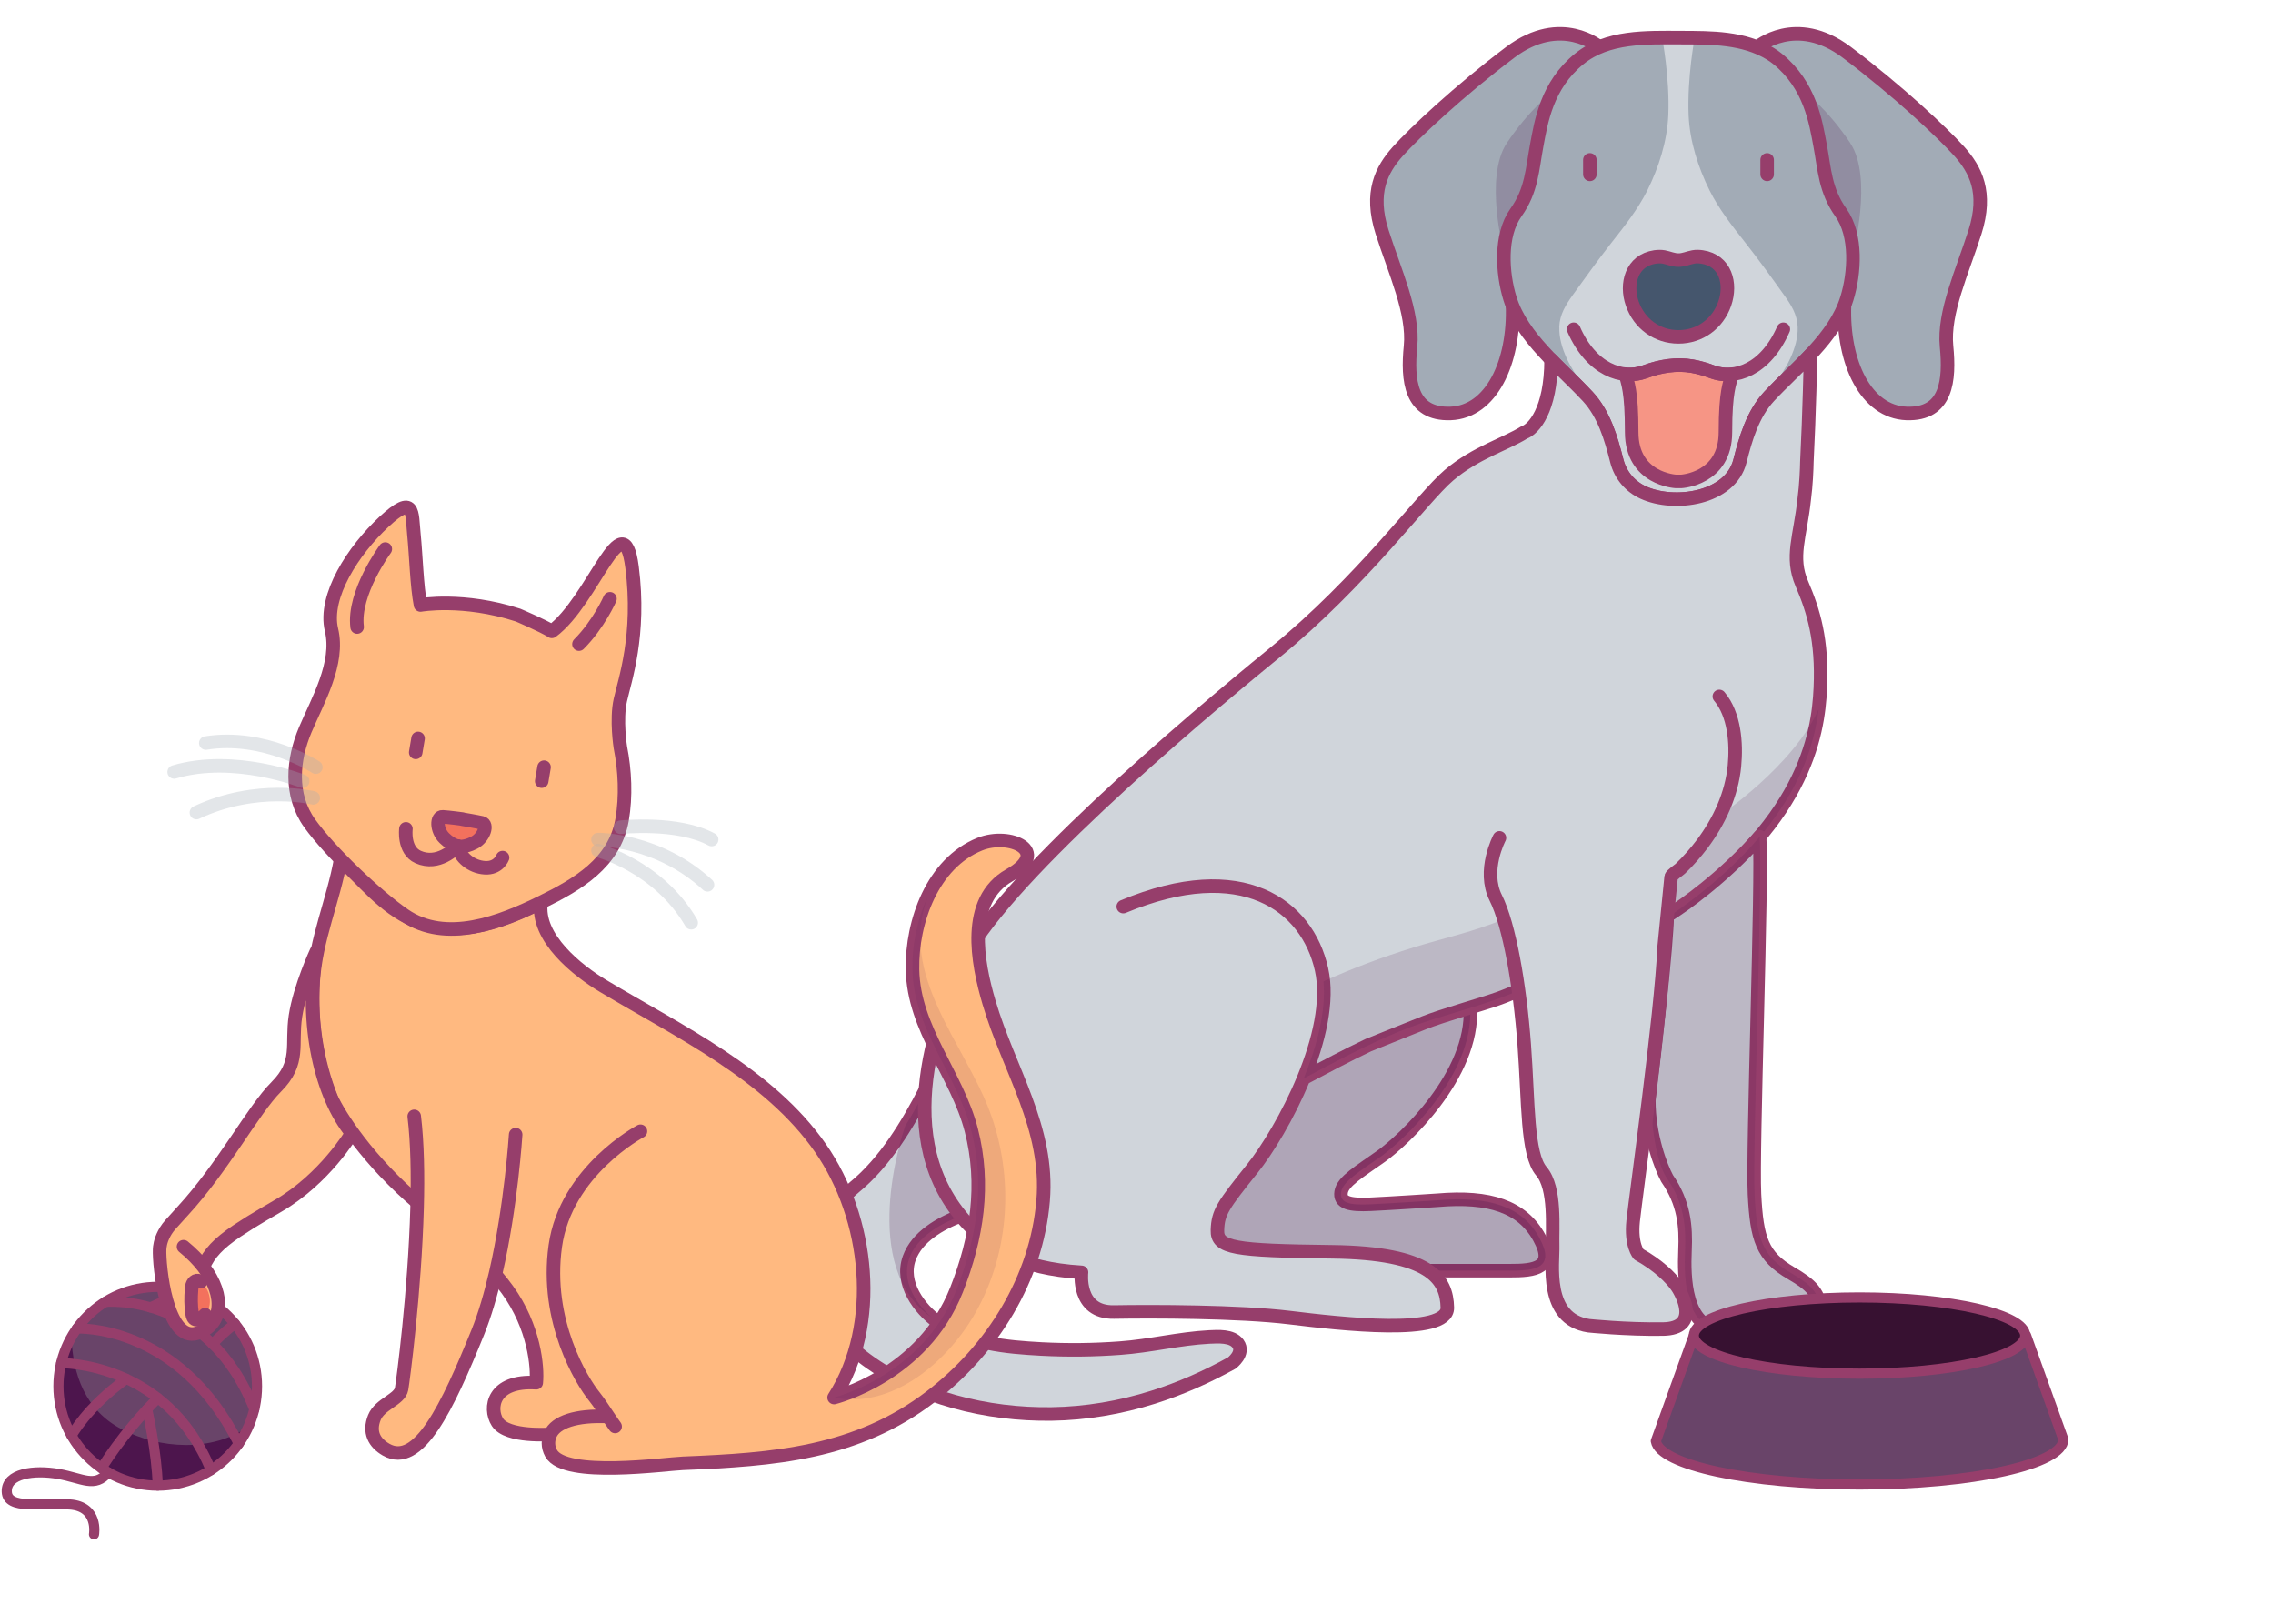 <svg width="336" height="240" viewBox="0 0 336 240" fill="none" xmlns="http://www.w3.org/2000/svg">
<path d="M236.484 6.994C236.484 6.994 230.796 2.05 223.25 7.732C215.704 13.414 209.072 19.659 206.649 22.348C204.225 25.052 202.44 28.449 204.298 34.276C206.155 40.102 208.999 46.203 208.506 51.177C208.013 56.15 208.433 61.326 214.427 61.109C220.42 60.892 223.903 53.577 223.584 45.09" fill="#A2ABB6"/>
<path d="M236.484 6.994C236.484 6.994 230.796 2.05 223.25 7.732C215.704 13.414 209.072 19.659 206.649 22.348C204.225 25.052 202.44 28.449 204.298 34.276C206.155 40.102 208.999 46.203 208.506 51.177C208.013 56.15 208.433 61.326 214.427 61.109C220.42 60.892 223.903 53.577 223.584 45.09" stroke="#963E6B" stroke-width="2" stroke-linecap="round" stroke-linejoin="round"/>
<path d="M259.761 6.994C259.761 6.994 265.449 2.05 272.995 7.732C280.541 13.414 287.173 19.659 289.597 22.348C292.02 25.052 293.805 28.449 291.947 34.276C290.09 40.102 287.246 46.203 287.739 51.177C288.232 56.15 287.812 61.326 281.818 61.109C275.825 60.892 272.342 53.577 272.662 45.09" fill="#A2ABB6"/>
<path d="M259.761 6.994C259.761 6.994 265.449 2.05 272.995 7.732C280.541 13.414 287.173 19.659 289.597 22.348C292.02 25.052 293.805 28.449 291.947 34.276C290.09 40.102 287.246 46.203 287.739 51.177C288.232 56.15 287.812 61.326 281.818 61.109C275.825 60.892 272.342 53.577 272.662 45.09" stroke="#963E6B" stroke-width="2" stroke-linecap="round" stroke-linejoin="round"/>
<path opacity="0.2" d="M227.168 21.539C226.515 25.023 226.443 28.146 224.107 31.413C222.946 33.047 222.423 35.201 222.351 37.399H222.336C222.336 37.399 219.332 26.267 222.742 21.148C226.008 16.276 229.229 13.79 229.519 13.573C228.054 16.421 227.575 19.356 227.168 21.539Z" fill="#4D154D"/>
<path opacity="0.2" d="M273.504 21.148C276.914 26.267 273.91 37.399 273.91 37.399C273.838 35.201 273.315 33.047 272.155 31.413C269.818 28.146 269.746 25.023 269.093 21.539C268.686 19.356 268.207 16.421 266.742 13.573C267.032 13.79 270.253 16.276 273.519 21.148H273.504Z" fill="#4D154D"/>
<path d="M248.515 5.563C252.984 5.578 257.715 5.534 261.677 7.934C262.054 8.166 262.431 8.426 262.765 8.701C267.597 12.633 268.41 18.055 269.063 21.539C269.716 25.023 269.789 28.146 272.125 31.413C274.534 34.796 274.171 40.362 273.01 44.121C271.211 49.933 265.508 54.3 261.517 58.593C259.094 61.21 258.063 64.781 257.207 68.15C255.785 73.745 247.499 74.902 242.913 72.805C240.954 71.909 239.547 70.232 239.01 68.15C238.153 64.781 237.123 61.21 234.7 58.593C230.709 54.285 225.006 49.933 223.207 44.121C222.046 40.362 221.683 34.796 224.092 31.413C226.428 28.146 226.501 25.023 227.154 21.539C227.807 18.055 228.619 12.618 233.452 8.701C237.617 5.317 243.363 5.549 248.442 5.563C248.471 5.563 248.486 5.563 248.515 5.563Z" fill="#D0D5DB"/>
<path d="M230.506 48.329C230.448 49.919 230.927 51.48 231.58 52.926C232.828 55.673 234.961 57.914 236.224 60.603C235.788 59.895 235.295 59.215 234.714 58.593C230.724 54.3 225.021 49.934 223.221 44.121C222.626 42.184 222.234 39.755 222.35 37.399C222.423 35.201 222.945 33.047 224.106 31.413C226.443 28.146 226.515 25.023 227.168 21.539C227.575 19.356 228.054 16.421 229.519 13.573C230.404 11.852 231.652 10.175 233.452 8.701C236.891 5.925 241.39 5.578 245.7 5.549V5.578C245.7 5.578 246.846 11.419 246.614 17.057C246.44 20.903 245.206 24.748 243.494 28.189C242.101 30.936 240.185 33.38 238.284 35.78C236.296 38.324 234.41 40.926 232.523 43.558C231.464 45.047 230.564 46.449 230.491 48.329H230.506Z" fill="#A2ABB6"/>
<path d="M264.666 52.926C265.319 51.48 265.798 49.919 265.74 48.329C265.668 46.449 264.768 45.047 263.694 43.558C261.822 40.926 259.936 38.324 257.933 35.779C256.046 33.38 254.116 30.936 252.738 28.189C251.025 24.748 249.792 20.903 249.618 17.057C249.386 11.418 250.518 5.578 250.518 5.578C254.378 5.621 258.31 5.896 261.677 7.934C262.054 8.166 262.432 8.426 262.765 8.7C264.579 10.175 265.827 11.852 266.712 13.558H266.727C268.193 16.421 268.672 19.356 269.078 21.539C269.731 25.023 269.803 28.146 272.14 31.413C273.301 33.047 273.823 35.201 273.896 37.399C274.012 39.755 273.62 42.184 273.025 44.121C271.226 49.933 265.522 54.3 261.532 58.593C260.922 59.244 260.4 59.967 259.95 60.719C261.227 57.972 263.404 55.716 264.666 52.926Z" fill="#A2ABB6"/>
<path d="M248.515 5.563C252.984 5.578 257.715 5.534 261.677 7.934C262.054 8.166 262.431 8.426 262.765 8.701C267.597 12.633 268.41 18.055 269.063 21.539C269.716 25.023 269.789 28.146 272.125 31.413C274.534 34.796 274.171 40.362 273.01 44.121C271.211 49.933 265.508 54.3 261.517 58.593C259.094 61.21 258.063 64.781 257.207 68.15C255.785 73.745 247.499 74.902 242.913 72.805C240.954 71.909 239.547 70.232 239.01 68.15C238.153 64.781 237.123 61.21 234.7 58.593C230.709 54.285 225.006 49.933 223.207 44.121C222.046 40.362 221.683 34.796 224.092 31.413C226.428 28.146 226.501 25.023 227.154 21.539C227.807 18.055 228.619 12.618 233.452 8.701C237.617 5.317 243.363 5.549 248.442 5.563C248.471 5.563 248.486 5.563 248.515 5.563Z" stroke="#963E6B" stroke-width="2" stroke-linecap="round" stroke-linejoin="round"/>
<path d="M247.731 71.157C247.731 71.157 241.201 70.839 241.201 63.885C241.201 57.693 240.602 56.658 240.288 55.313C241.297 55.408 242.284 55.273 243.189 54.935C245.424 54.111 247.804 53.706 250.184 54.126C251.171 54.299 252.129 54.588 253.057 54.935C253.988 55.287 255.004 55.422 256.042 55.313C255.728 56.658 255.06 57.693 255.06 63.885C255.06 70.824 248.529 71.157 248.529 71.157H247.731Z" fill="#F69585" stroke="#963E6B" stroke-width="2" stroke-linecap="round" stroke-linejoin="round"/>
<path d="M235.019 23.635V25.774" stroke="#963E6B" stroke-width="2" stroke-linecap="round" stroke-linejoin="round"/>
<path d="M261.227 23.635V25.774" stroke="#963E6B" stroke-width="2" stroke-linecap="round" stroke-linejoin="round"/>
<path d="M248.123 49.789C251.287 49.789 253.928 47.837 254.958 44.873C255.988 41.91 255.074 38.498 251.606 37.977C251.185 37.919 250.735 37.89 250.3 37.977C249.56 38.107 248.921 38.44 248.123 38.44C247.339 38.44 246.701 38.122 245.946 37.977C245.525 37.905 245.076 37.919 244.64 37.977C241.172 38.498 240.272 41.967 241.288 44.873C242.318 47.837 244.96 49.789 248.123 49.789Z" fill="#45566D" stroke="#963E6B" stroke-width="2" stroke-linecap="round" stroke-linejoin="round"/>
<path d="M263.622 48.661C261.01 54.617 256.468 56.222 253.057 54.935C252.129 54.589 251.171 54.299 250.184 54.126C247.804 53.707 245.424 54.111 243.189 54.935C239.779 56.208 235.223 54.603 232.625 48.661" stroke="#963E6B" stroke-width="2" stroke-linecap="round" stroke-linejoin="round"/>
<path d="M136.805 161.097C134.178 166.201 130.855 171.723 126.385 175.41C120.276 180.456 119.362 190.07 123.657 196.504C124.818 198.253 126.371 199.728 128.054 200.971C135.803 206.682 145.918 209.125 155.438 208.995C160.531 208.923 165.61 208.055 170.457 206.523C174.491 205.251 178.366 203.53 182.066 201.477C182.066 201.477 184.025 200.017 182.995 198.6C182.11 197.4 180.035 197.559 178.743 197.617C174.317 197.848 170.007 198.947 165.581 199.265C161.721 199.554 157.832 199.598 153.957 199.395C148.704 199.106 143.117 198.629 138.706 195.477C135.832 193.424 133.09 189.651 134.41 185.964C135.557 182.769 139.025 180.832 142.014 179.69" fill="#D0D5DB"/>
<path d="M136.805 161.097C134.178 166.201 130.855 171.723 126.385 175.41C120.276 180.456 119.362 190.07 123.657 196.504C124.818 198.253 126.371 199.728 128.054 200.971C135.803 206.682 145.918 209.125 155.438 208.995C160.531 208.923 165.61 208.055 170.457 206.523C174.491 205.251 178.366 203.53 182.066 201.477C182.066 201.477 184.025 200.017 182.995 198.6C182.11 197.4 180.035 197.559 178.743 197.617C174.317 197.848 170.007 198.947 165.581 199.265C161.721 199.554 157.832 199.598 153.957 199.395C148.704 199.106 143.117 198.629 138.706 195.477C135.832 193.424 133.09 189.651 134.41 185.964C135.557 182.769 139.025 180.832 142.014 179.69" stroke="#963E6B" stroke-width="2" stroke-linecap="round" stroke-linejoin="round"/>
<path opacity="0.2" d="M136.791 161.126C136.297 167.632 137.502 174.21 142.015 179.719C139.025 180.875 135.557 182.813 134.411 185.993C133.25 189.246 135.238 192.542 137.69 194.697C126.923 187.28 133.322 167.878 133.787 166.504C133.787 166.504 133.816 166.447 133.816 166.432C134.919 164.668 135.891 162.876 136.791 161.126Z" fill="#4D154D"/>
<path d="M227.531 182.914C230.042 187.468 226.864 187.829 223.178 187.815H176.094C174.094 185.062 171.294 178.464 176.094 174.1C182.095 168.646 187.004 161.009 187.549 156.099C193.492 153.19 207.158 146.826 214.278 144.644C215.3 144.981 217.344 146.316 217.344 148.967C217.881 158.943 207.346 168.63 204.182 170.885C201.019 173.14 198.494 174.586 198.247 176.191C197.986 177.796 199.495 178.143 202.615 177.998C205.735 177.854 212.497 177.405 212.497 177.405C220.232 176.74 225.021 178.36 227.531 182.914Z" fill="#D0D5DB" stroke="#963E6B" stroke-width="2" stroke-linecap="round" stroke-linejoin="round"/>
<path opacity="0.25" d="M227.531 182.914C228.155 184.056 228.431 184.923 228.431 185.603C228.431 185.747 228.416 185.892 228.387 186.022C228.068 187.656 225.746 187.829 223.192 187.815C219.579 187.8 211.525 187.815 211.118 187.815H211.104C208.724 186.21 204.443 185.14 196.926 185.053C182.371 184.865 179.875 184.489 179.977 181.829C180.064 179.169 180.804 178.157 185.128 172.75C187.305 170.017 190.425 164.957 192.718 159.391C197.289 156.962 201.875 154.519 206.663 152.524C210.132 151.078 213.745 150.081 217.329 148.967C217.881 158.957 207.345 168.644 204.182 170.899C201.004 173.14 198.493 174.601 198.247 176.205C198 177.81 199.495 178.157 202.615 177.998C205.735 177.853 212.497 177.405 212.497 177.405C220.232 176.74 225.035 178.359 227.531 182.914Z" fill="#4D154D"/>
<path d="M214.181 70.246C218.113 66.907 222.612 65.62 225.326 63.914C226.646 63.464 229.287 60.68 229.287 53.146C231.12 55.035 233.055 56.818 234.7 58.593C237.123 61.21 238.153 64.781 239.01 68.15C239.547 70.232 240.954 71.909 242.913 72.805C247.499 74.902 255.785 73.745 257.207 68.15C258.063 64.781 259.094 61.21 261.517 58.593C263.381 56.589 265.617 54.568 267.656 52.391C267.656 52.391 267.456 61.448 267.1 68.276C267.087 69.249 266.991 71.71 266.712 73.774C266.117 79.383 264.652 82.304 266.364 86.294C268.077 90.284 269.412 94.593 269.092 101.677C268.773 108.761 266.669 121.903 246.44 135.652C240.956 139.804 229.518 144.553 224.484 146.409C223.526 146.785 222.583 147.204 221.611 147.551C219.094 148.455 213.187 150.099 210.46 151.19L202.277 154.473C199.038 156.012 195.865 157.698 192.705 159.377C190.418 164.942 187.295 170.009 185.114 172.736C180.789 178.143 180.049 179.155 179.962 181.815C179.875 184.475 182.357 184.851 196.912 185.025C211.467 185.198 213.861 189.058 213.948 193.28C214.035 197.502 198.102 195.666 190.643 194.755C183.184 193.844 170.196 193.829 164.667 193.931C159.138 194.032 159.878 188.061 159.878 188.061C150.489 187.512 146.803 184.201 146.803 184.201C131.61 173.097 136.602 154.389 142.116 142.52C147.631 130.65 175.464 107.041 188.394 96.501C201.323 85.976 210.248 73.586 214.181 70.246Z" fill="#D0D5DB"/>
<path d="M166.046 134.004C183.648 126.66 193.226 133.816 195.345 143.271C196.395 147.958 194.953 153.908 192.705 159.377M192.705 159.377C190.418 164.942 187.295 170.009 185.114 172.736C180.789 178.143 180.049 179.155 179.962 181.815C179.875 184.475 182.357 184.851 196.912 185.025C211.467 185.198 213.861 189.058 213.948 193.28C214.036 197.502 198.102 195.666 190.643 194.755C183.184 193.844 170.196 193.829 164.667 193.931C159.138 194.032 159.878 188.061 159.878 188.061C150.489 187.512 146.803 184.201 146.803 184.201C131.61 173.097 136.602 154.389 142.116 142.52C147.631 130.65 175.464 107.041 188.394 96.501C201.323 85.976 210.248 73.586 214.181 70.246C218.113 66.907 222.612 65.62 225.325 63.914C226.646 63.464 229.287 60.68 229.287 53.146C231.12 55.035 233.055 56.818 234.7 58.593C237.123 61.21 238.153 64.781 239.01 68.15C239.547 70.232 240.954 71.909 242.913 72.805C247.499 74.902 255.785 73.745 257.207 68.15C258.063 64.781 259.094 61.21 261.517 58.593C263.381 56.589 265.617 54.568 267.656 52.391C267.656 52.391 267.456 61.448 267.1 68.276C267.087 69.249 266.991 71.71 266.712 73.774C266.117 79.383 264.652 82.304 266.364 86.294C268.077 90.284 269.412 94.593 269.092 101.677C268.773 108.761 266.669 121.903 246.44 135.652C240.956 139.804 229.518 144.553 224.484 146.409C223.526 146.785 222.583 147.204 221.611 147.551C219.094 148.455 213.187 150.099 210.46 151.19L202.277 154.473C199.038 156.012 195.865 157.698 192.705 159.377Z" stroke="#963E6B" stroke-width="2" stroke-linecap="round" stroke-linejoin="round"/>
<path opacity="0.15" d="M268.846 104.829C267.903 112.289 263.984 123.739 246.44 135.667C246.658 133.483 246.904 131.011 247.049 129.623C247.078 129.349 248.239 128.582 248.443 128.394C249.618 127.267 250.692 126.038 251.664 124.737C252.665 123.407 253.551 121.99 254.276 120.501C254.276 120.501 265.058 113.228 268.846 104.829Z" fill="#4D154D"/>
<path opacity="0.15" d="M222.307 135.84C223.192 138.659 223.932 142.375 224.484 146.423C223.526 146.813 222.583 147.218 221.61 147.565C216.662 149.358 211.525 150.5 206.663 152.524C201.875 154.519 197.289 156.962 192.718 159.391C194.691 154.591 196.041 149.43 195.635 145.064C199.959 143.098 204.429 141.435 208.971 140.033C213.426 138.645 218.011 137.69 222.307 135.84Z" fill="#4D154D"/>
<path d="M249.081 184.909C249.255 181.193 248.936 177.81 246.44 174.181C245.538 172.518 243.734 167.882 243.734 162.645C244.636 155.19 246.44 139.298 246.44 135.371C248.818 133.942 254.882 129.603 260.11 123.681C260.545 130.332 259.021 169.916 259.355 176.523C259.689 183.131 260.487 185.69 264.783 188.191C267.598 189.839 269.136 191.068 269.151 194.335C269.165 197.415 265.087 197.111 262.824 197.082C260.037 197.039 257.28 196.533 254.508 196.475C248.994 196.345 248.921 188.61 249.081 184.909Z" fill="#D0D5DB" stroke="#963E6B" stroke-width="2" stroke-linecap="round" stroke-linejoin="round"/>
<path opacity="0.15" d="M269.165 194.335C269.165 194.639 269.121 194.913 269.049 195.145C268.396 197.357 264.884 197.111 262.838 197.082C260.052 197.039 257.294 196.533 254.523 196.475C251.838 196.417 250.445 194.552 249.734 192.239C248.994 189.781 249.008 186.817 249.095 184.909C249.255 181.208 248.936 177.825 246.44 174.196C244.045 170.697 243.944 161.314 243.944 160.664V160.635C244.916 152.697 245.83 144.471 246.004 140.076C246.004 140.076 246.208 138.037 246.44 135.666C252.477 131.561 256.888 127.527 260.124 123.681C260.56 130.332 259.05 169.916 259.37 176.523C259.689 183.145 260.502 185.704 264.797 188.191C267.612 189.839 269.15 191.068 269.165 194.335Z" fill="#4D154D"/>
<path d="M221.654 123.84C221.654 123.84 219.085 128.669 221.102 132.703C223.12 136.736 224.658 145.599 225.311 154.317C225.964 163.049 225.688 170.567 227.85 173.111C230.013 175.656 229.432 181.569 229.519 184.128C229.606 186.687 228.228 194.942 234.83 195.954C234.83 195.954 240.374 196.533 245.845 196.446C251.316 196.359 248.762 191.371 247.862 190.099C246.962 188.827 245.163 187.034 242.246 185.4C242.246 185.4 241.041 184.056 241.419 180.47C241.796 176.885 245.613 149.546 245.99 140.062C245.99 140.062 246.744 132.515 247.035 129.609C247.064 129.349 248.225 128.568 248.413 128.38C249.589 127.252 250.663 126.023 251.649 124.722C254.16 121.368 255.988 117.407 256.395 113.214C256.714 109.86 256.409 105.624 254.16 102.935" fill="#D0D5DB"/>
<path d="M221.654 123.84C221.654 123.84 219.085 128.669 221.102 132.703C223.12 136.736 224.658 145.599 225.311 154.317C225.964 163.049 225.688 170.567 227.85 173.111C230.013 175.656 229.432 181.569 229.519 184.128C229.606 186.687 228.228 194.942 234.83 195.954C234.83 195.954 240.374 196.533 245.845 196.446C251.316 196.359 248.762 191.371 247.862 190.099C246.962 188.827 245.163 187.034 242.246 185.4C242.246 185.4 241.041 184.056 241.419 180.47C241.796 176.885 245.613 149.546 245.99 140.062C245.99 140.062 246.744 132.515 247.035 129.609C247.064 129.349 248.225 128.568 248.413 128.38C249.589 127.252 250.663 126.023 251.649 124.722C254.16 121.368 255.988 117.407 256.395 113.214C256.714 109.86 256.409 105.624 254.16 102.935" stroke="#963E6B" stroke-width="2" stroke-linecap="round" stroke-linejoin="round"/>
<path d="M274.878 219.417C291.518 219.417 305.006 216.435 305.006 212.751L299.5 197.406H250.39L250.172 198L244.771 213C245.361 216.569 258.614 219.417 274.878 219.417Z" fill="#694469" stroke="#963E6B" stroke-width="1.5" stroke-linecap="round" stroke-linejoin="round"/>
<path d="M274.879 203.038C288.403 203.038 299.367 200.516 299.367 197.406C299.367 194.295 288.403 191.773 274.879 191.773C261.354 191.773 250.391 194.295 250.391 197.406C250.391 200.516 261.354 203.038 274.879 203.038Z" fill="#371131" stroke="#963E6B" stroke-width="1.5" stroke-linecap="round" stroke-linejoin="round"/>
<path d="M23.315 219.586C15.209 219.586 8.638 213.009 8.638 204.896C8.638 196.784 15.209 190.207 23.315 190.207C31.421 190.207 37.992 196.784 37.992 204.896C37.992 213.009 31.421 219.586 23.315 219.586Z" fill="#694469"/>
<path d="M10.566 197.602C9.333 199.745 8.626 202.237 8.626 204.896C8.626 213.01 15.208 219.586 23.304 219.586C29.291 219.586 34.449 215.995 36.725 210.844C31.354 214.67 23.595 214.188 17.944 211.225C12.674 208.454 10.745 203.258 10.566 197.602Z" fill="#4D154D"/>
<path d="M23.315 219.586C15.209 219.586 8.638 213.009 8.638 204.896C8.638 196.784 15.209 190.207 23.315 190.207C31.421 190.207 37.992 196.784 37.992 204.896C37.992 213.009 31.421 219.586 23.315 219.586Z" stroke="#963E6B" stroke-width="1.5" stroke-linecap="round" stroke-linejoin="round"/>
<path d="M13.896 226.779C13.896 226.779 14.625 222.683 10.33 222.369C6.036 222.054 1.102 223.21 1.001 220.483C0.9 217.757 5.06 217.229 8.637 217.858C12.214 218.486 13.997 220.001 15.993 217.622" stroke="#963E6B" stroke-width="1.5" stroke-linecap="round" stroke-linejoin="round"/>
<path d="M9.041 201.485C9.041 201.485 24.649 201.216 31.175 217.296" stroke="#963E6B" stroke-width="1.5" stroke-linecap="round" stroke-linejoin="round"/>
<path d="M15.522 192.44C15.522 192.44 30.67 190.847 37.588 208.285" stroke="#963E6B" stroke-width="1.5" stroke-linecap="round" stroke-linejoin="round"/>
<path d="M11.362 196.368C11.362 196.368 26.387 195.582 35.29 213.38" stroke="#963E6B" stroke-width="1.5" stroke-linecap="round" stroke-linejoin="round"/>
<path d="M15.018 217.016C15.018 217.016 17.966 212.011 23.326 206.647" stroke="#963E6B" stroke-width="1.5" stroke-linecap="round" stroke-linejoin="round"/>
<path d="M10.577 212.191C10.577 212.191 12.842 207.994 18.662 203.808" stroke="#963E6B" stroke-width="1.5" stroke-linecap="round" stroke-linejoin="round"/>
<path d="M31.422 198.646C31.422 198.646 33.272 196.705 34.752 195.683" stroke="#963E6B" stroke-width="1.5" stroke-linecap="round" stroke-linejoin="round"/>
<path d="M26.97 195.257C26.97 195.257 30.401 193.147 31.421 192.653" stroke="#963E6B" stroke-width="1.5" stroke-linecap="round" stroke-linejoin="round"/>
<path d="M22.238 193.248C22.238 193.248 26.017 191.498 27.553 190.835" stroke="#963E6B" stroke-width="1.5" stroke-linecap="round" stroke-linejoin="round"/>
<path d="M21.745 208.285C21.745 208.285 23.192 214.581 23.315 219.574" stroke="#963E6B" stroke-width="1.5" stroke-linecap="round" stroke-linejoin="round"/>
<path opacity="0.1" d="M46.279 145.163C45.931 150.976 46.862 157.013 48.981 162.299C52.861 172.039 62.01 177.841 62.291 178.009C62.391 174.665 62.38 171.377 62.212 168.381C62.212 168.381 46.223 157.193 47.68 137.353C46.996 139.889 46.436 142.458 46.279 145.163Z" fill="#963E6B"/>
<path opacity="0.2" d="M81.801 211.708C82.686 209.991 85.075 209.105 89.885 209.385L89.963 209.329C89.414 208.499 88.651 207.421 87.799 206.367C86.028 204.178 80.511 195.324 82.07 184.17C79.266 179.782 75.858 176.808 75.858 176.808C75.409 180.108 74.781 183.912 73.929 187.626C80.87 196.503 79.266 204.38 79.266 204.38C72.819 203.965 73.436 207.825 73.537 210.216C73.649 212.617 81.801 211.708 81.801 211.708Z" fill="#963E6B"/>
<path d="M89.156 145.735C85.456 143.525 79.199 138.632 79.984 133.38C62.5 142.5 57 133.38 50.364 127.003C49.254 133.175 46.682 138.823 46.29 145.163C45.931 150.976 46.873 157.013 48.981 162.299C50.154 164.866 54.4 171.6 62 178C64.969 180.5 71.013 185.141 75 190.634C78.987 196.127 79.506 202.087 79.266 204.38C72.819 203.965 72.218 208.156 73.537 210.216C75 212.5 81.351 212 81.351 212C80.99 212.808 80.918 213.815 81.464 214.805C83.5 218.5 98.294 216.388 100.94 216.287C114.328 215.748 126.629 214.85 137.628 206.412C146.71 199.443 153.236 189.018 154.201 177.482C155.109 166.675 149.155 158.158 146.206 148.17C144.468 142.29 142.696 133.077 149.211 129.374C155.479 125.817 149.267 122.989 144.838 124.773C137.83 127.601 134.769 136.253 134.892 143.289C135.049 152.109 141.452 158.786 143.582 167.023C145.656 175.08 144.434 182.947 141.407 190.634C136.417 203.337 123.298 206.569 123.298 206.569C130.228 195.717 128.456 179.995 121.28 169.683C113.678 158.753 100.301 152.412 89.156 145.735Z" fill="#FFB980"/>
<path d="M90.928 210.844C90.928 210.844 90.376 210.083 89.912 209.371M94.673 167.203C94.673 167.203 83.639 173.038 82.081 184.181C80.522 195.324 86.039 204.178 87.811 206.367C88.55 207.286 89.385 208.594 89.912 209.371M81.351 212C81.351 212 75 212.5 73.537 210.216C72.218 208.156 72.819 203.965 79.266 204.38C79.506 202.087 78.987 196.127 75 190.634C71.013 185.141 64.969 180.5 62 178C54.4 171.6 50.154 164.866 48.981 162.299C46.873 157.013 45.931 150.976 46.29 145.163C46.682 138.823 49.254 133.175 50.364 127.003C57 133.38 62.5 142.5 79.984 133.38C79.199 138.632 85.456 143.525 89.156 145.735C100.301 152.412 113.678 158.753 121.28 169.683C128.456 179.995 130.228 195.717 123.298 206.569C123.298 206.569 136.417 203.337 141.407 190.634C144.434 182.947 145.656 175.08 143.582 167.023C141.452 158.786 135.049 152.109 134.892 143.289C134.769 136.253 137.83 127.601 144.838 124.773C149.267 122.989 155.479 125.817 149.211 129.374C142.696 133.077 144.468 142.29 146.206 148.17C149.155 158.158 155.109 166.675 154.201 177.482C153.236 189.018 146.71 199.443 137.628 206.412C126.629 214.85 114.328 215.748 100.94 216.287C98.294 216.388 83.5 218.5 81.464 214.805C80.918 213.815 80.99 212.808 81.351 212ZM81.351 212C82.151 210.211 85.096 209.137 89.912 209.371" stroke="#963E6B" stroke-width="2" stroke-linecap="round" stroke-linejoin="round"/>
<g opacity="0.1">
<path d="M141.407 190.634C136.406 203.337 123.287 206.569 123.287 206.569C132.112 208.353 140.297 200.98 144.232 193.978C149.256 185.079 149.951 174.025 146.318 164.296C142.551 154.23 132.784 144.052 137.124 132.617C135.543 135.972 134.825 139.821 134.881 143.289C135.038 152.098 141.44 158.786 143.571 167.023C145.656 175.069 144.423 182.947 141.407 190.634Z" fill="#4D154D"/>
</g>
<path d="M29.135 197.064C24.605 198.467 23.495 186.987 23.596 184.675C23.607 184.446 23.628 184.228 23.681 184C23.752 183.48 24.155 182.152 25.198 181L27.006 179C33.026 172.466 37.417 164.064 40.841 160.638C44.451 157.024 43.027 154.455 43.678 150.19C44.328 145.926 46.773 140.641 46.773 140.641C45 151.5 47.5 162 52 167.5C52 167.5 48.051 174.205 41.11 178.234C39.536 179.147 38.177 179.946 37 180.673L35 181.962C32.324 183.78 30.909 185.239 30.067 187.245C33.442 191.627 32.824 195.912 29.135 197.064Z" fill="#FFB980"/>
<path d="M27.128 184.271C28.322 185.243 29.298 186.246 30.067 187.245M30.067 187.245C33.442 191.627 32.824 195.912 29.135 197.064C24.605 198.467 23.495 186.987 23.596 184.675C23.607 184.446 23.628 184.228 23.681 184C23.752 183.48 24.155 182.152 25.198 181L27.006 179C33.026 172.466 37.417 164.064 40.841 160.638C44.451 157.024 43.027 154.455 43.678 150.19C44.328 145.926 46.773 140.641 46.773 140.641C45 151.5 47.5 162 52 167.5C52 167.5 48.051 174.205 41.11 178.234C39.536 179.147 38.177 179.946 37 180.673L35 181.962C32.324 183.78 30.909 185.239 30.067 187.245Z" stroke="#963E6B" stroke-width="2" stroke-linecap="round" stroke-linejoin="round"/>
<path d="M29.437 189.321C29.325 189.276 29.213 189.265 29.101 189.276C28.832 189.309 28.608 189.523 28.484 189.77C28.361 190.016 28.339 190.297 28.316 190.577C28.215 191.778 28.215 192.979 28.395 194.168C28.451 194.528 28.574 194.954 28.933 195.044C29.135 195.1 29.359 195.021 29.538 194.92C31.534 193.865 31.377 191.172 29.976 189.702C29.83 189.545 29.639 189.388 29.437 189.321Z" fill="#F3715D"/>
<path d="M29.685 189.455C29.606 189.399 29.528 189.354 29.438 189.321C29.326 189.276 29.214 189.265 29.102 189.276C28.832 189.309 28.608 189.523 28.485 189.77C28.361 190.016 28.339 190.297 28.317 190.577C28.216 191.778 28.216 192.979 28.395 194.168C28.451 194.528 28.575 194.954 28.933 195.044C29.135 195.1 29.359 195.021 29.539 194.92C29.853 194.752 30.111 194.55 30.324 194.314" stroke="#963E6B" stroke-width="2" stroke-linecap="round" stroke-linejoin="round"/>
<path d="M76.222 167.704C76.222 167.704 75.561 178.237 73.279 188.139C72.559 191.263 71.678 194.323 70.605 196.971C66.131 208.013 61.844 217.013 57.071 214.264C55.344 213.269 54.468 211.683 55.344 209.513C56.151 207.513 59.078 206.869 59.359 205.309C59.584 204.035 61.313 190.942 61.651 178.534C61.784 173.665 61.702 168.902 61.231 165" fill="#FFB980"/>
<path d="M76.222 167.704C76.222 167.704 75.561 178.237 73.279 188.139C72.559 191.263 71.678 194.323 70.605 196.971C66.131 208.013 61.844 217.013 57.071 214.264C55.344 213.269 54.468 211.683 55.344 209.513C56.151 207.513 59.078 206.869 59.359 205.309C59.584 204.035 61.313 190.942 61.651 178.534C61.784 173.665 61.702 168.902 61.231 165" stroke="#963E6B" stroke-width="2" stroke-linecap="round" stroke-linejoin="round"/>
<path d="M81.565 93.318C87.71 88.785 92.127 73.792 93.428 83.825C94.718 93.857 92.352 100.545 91.701 103.463C91.051 106.38 91.701 110.454 91.701 110.454C92.385 113.91 92.553 117.692 91.959 121.16C90.849 127.556 85.321 130.765 79.984 133.38C74.019 136.309 65.957 139.496 59.79 135.277C55.698 132.471 48.791 125.895 45.774 121.687C42.758 117.479 43.296 112.193 45.124 107.873C46.952 103.553 50.192 98.054 49.004 93.094C47.815 88.134 52.233 81.334 56.763 77.125C61.293 72.917 60.855 75.723 61.181 78.954C61.506 82.186 61.607 86.619 62.156 89.424C62.156 89.424 68.458 88.291 76.576 90.917C76.576 90.917 80.231 92.466 81.565 93.307V93.318Z" fill="#FFB980" stroke="#963E6B" stroke-width="2" stroke-linecap="round" stroke-linejoin="round"/>
<path d="M80.421 113.394L80.074 115.459" stroke="#963E6B" stroke-width="2" stroke-linecap="round" stroke-linejoin="round"/>
<path d="M61.797 109.141L61.45 111.206" stroke="#963E6B" stroke-width="2" stroke-linecap="round" stroke-linejoin="round"/>
<path d="M67.673 125.087C67.673 125.087 68.57 125.345 70.084 124.56C71.597 123.774 72.136 121.822 71.239 121.62C70.342 121.418 68.346 121.081 68.346 121.081V121.059C68.346 121.059 66.35 120.789 65.43 120.733C64.511 120.677 64.455 122.686 65.688 123.886C66.922 125.087 67.852 125.087 67.852 125.087" fill="#F3715D"/>
<path d="M67.673 125.087C67.673 125.087 68.57 125.345 70.084 124.56C71.597 123.774 72.136 121.822 71.239 121.62C70.342 121.418 68.346 121.081 68.346 121.081V121.059C68.346 121.059 66.35 120.789 65.43 120.733C64.511 120.677 64.455 122.686 65.688 123.886C66.922 125.087 67.852 125.087 67.852 125.087" stroke="#963E6B" stroke-width="2" stroke-linecap="round" stroke-linejoin="round"/>
<g opacity="0.5">
<path opacity="0.6" d="M88.393 124.088C88.393 124.088 97.263 124.01 104.584 130.788" stroke="#A2ABB6" stroke-width="2" stroke-linecap="round" stroke-linejoin="round"/>
<path opacity="0.6" d="M91.724 122.27C91.724 122.27 100.223 121.361 105.202 124.088" stroke="#A2ABB6" stroke-width="2" stroke-linecap="round" stroke-linejoin="round"/>
<path opacity="0.6" d="M88.394 125.716C88.394 125.716 97.341 128.05 102.174 136.388" stroke="#A2ABB6" stroke-width="2" stroke-linecap="round" stroke-linejoin="round"/>
<path opacity="0.6" d="M46.694 113.394C46.694 113.394 39.069 108.423 30.424 109.826" stroke="#A2ABB6" stroke-width="2" stroke-linecap="round" stroke-linejoin="round"/>
<path opacity="0.6" d="M46.312 117.928C46.312 117.928 37.981 115.896 29.034 120.105" stroke="#A2ABB6" stroke-width="2" stroke-linecap="round" stroke-linejoin="round"/>
<path opacity="0.6" d="M44.743 115.459C44.743 115.459 34.629 111.453 25.748 114.101" stroke="#A2ABB6" stroke-width="2" stroke-linecap="round" stroke-linejoin="round"/>
</g>
<path d="M56.954 81.154C56.954 81.154 52.155 87.662 52.794 92.679" stroke="#963E6B" stroke-width="2" stroke-linecap="round" stroke-linejoin="round"/>
<path d="M67.673 125.087C67.953 126.669 69.646 128.139 71.675 128.263C73.705 128.386 74.288 126.759 74.288 126.759" stroke="#963E6B" stroke-width="2" stroke-linecap="round" stroke-linejoin="round"/>
<path d="M60.003 122.506C60.003 122.506 59.589 125.671 61.797 126.669C64.769 128.005 67.224 125.446 67.673 125.076" stroke="#963E6B" stroke-width="2" stroke-linecap="round" stroke-linejoin="round"/>
<path d="M90.165 88.504C90.165 88.504 88.517 92.263 85.58 95.204" stroke="#963E6B" stroke-width="2" stroke-linecap="round" stroke-linejoin="round"/>
</svg>
